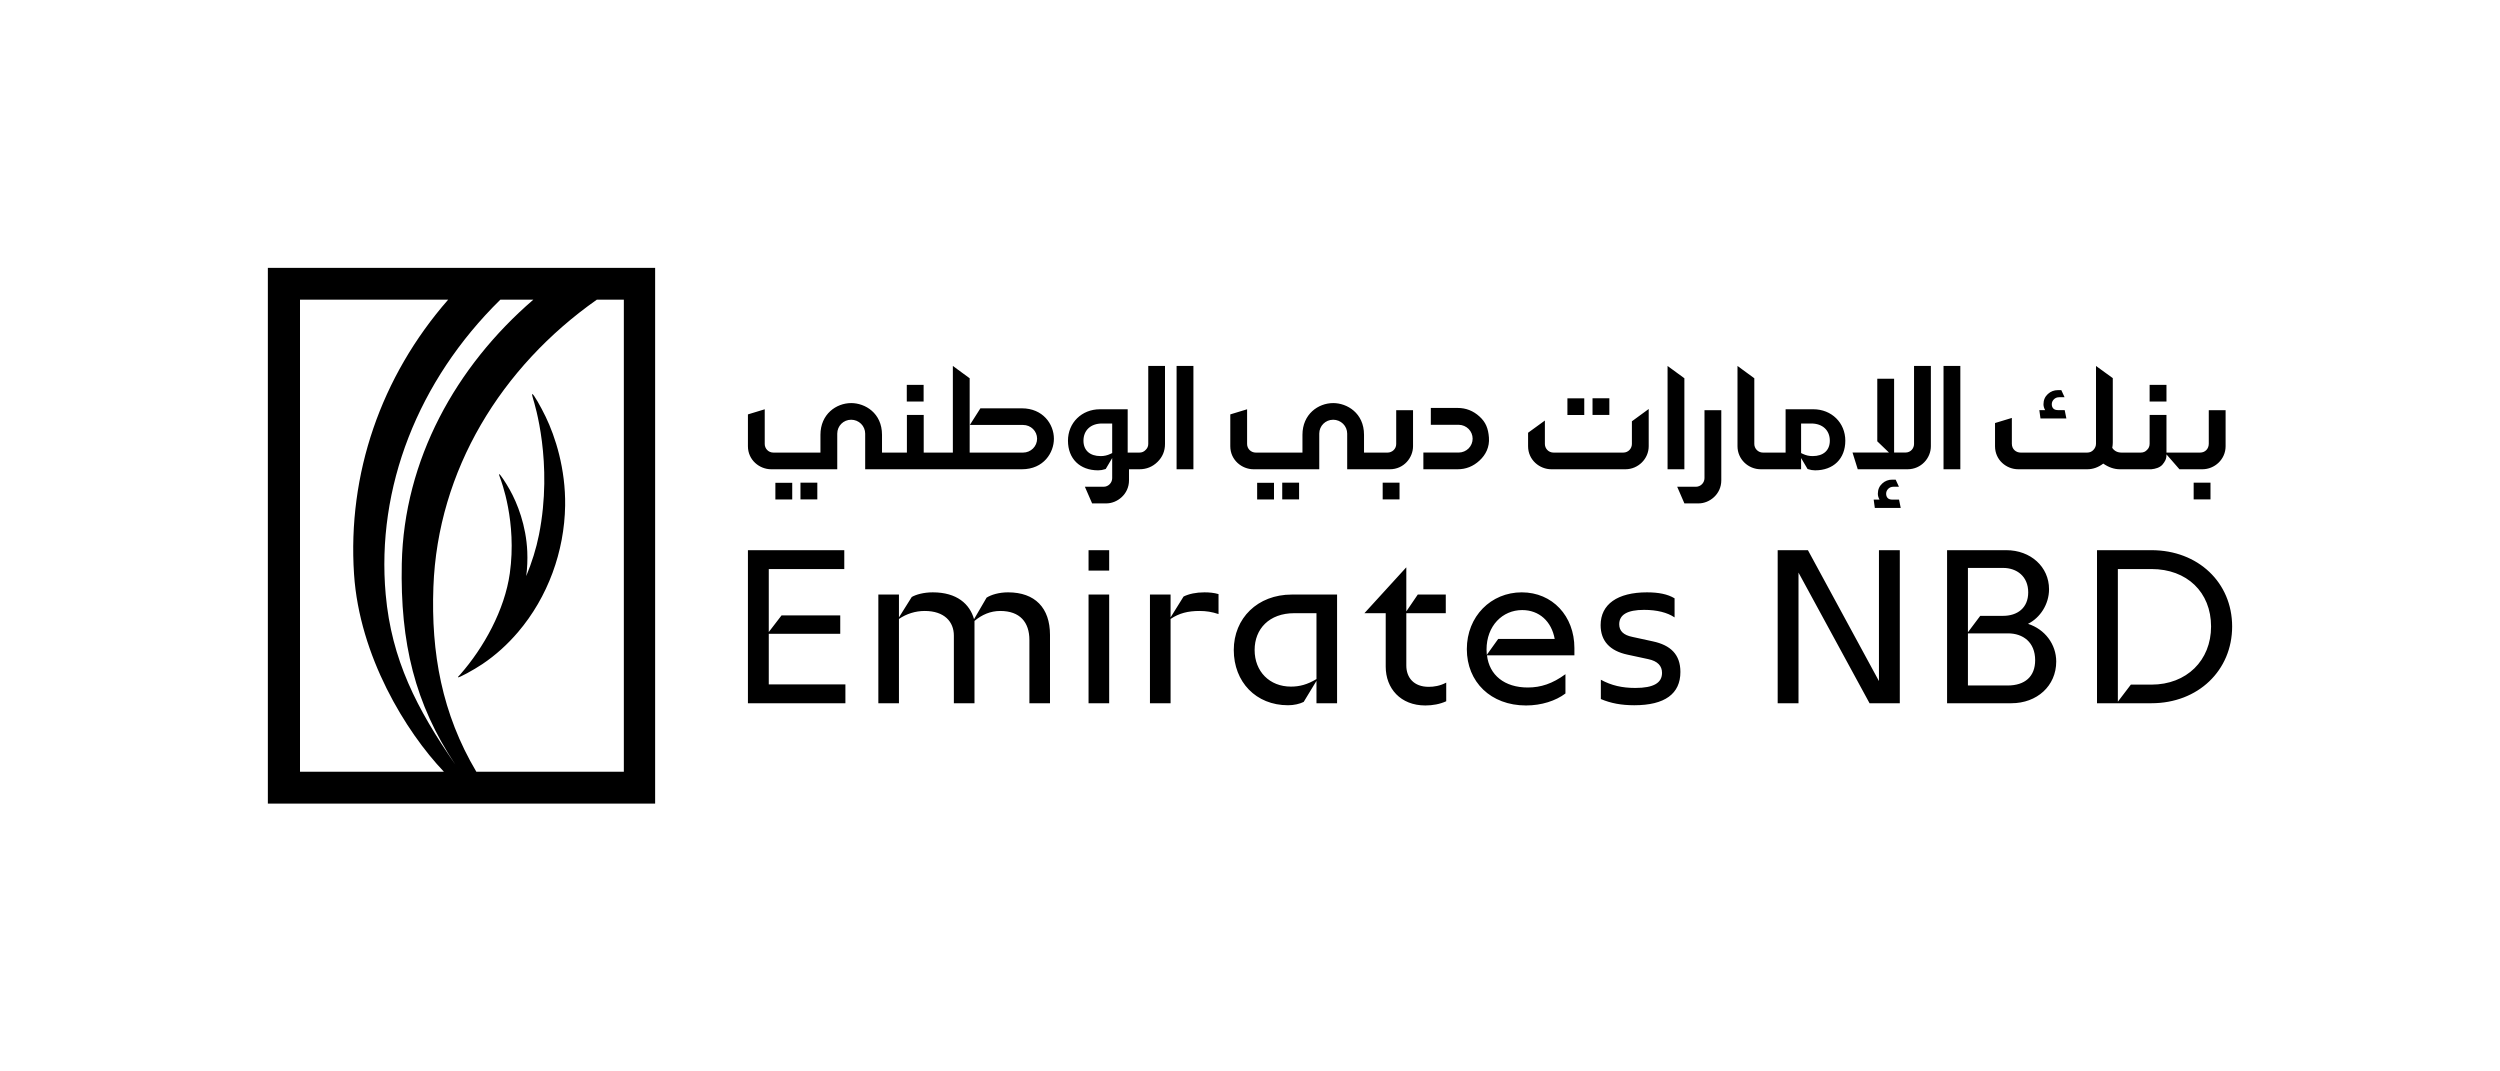 <svg width="112" height="48" viewBox="0 0 112 48" fill="none" xmlns="http://www.w3.org/2000/svg">
<g clip-path="url(#clip0_1177_1802)">
<path d="M61.944 22.372H62.699V21.625H61.944V22.372ZM63.003 29.816V27.471H64.771V26.636H63.516L63.003 27.391V25.424H62.994L61.126 27.471H62.08V29.866C62.08 30.84 62.743 31.605 63.857 31.605C64.178 31.605 64.51 31.545 64.791 31.416V30.581C64.51 30.73 64.238 30.77 64.007 30.77C63.335 30.77 63.003 30.353 63.003 29.816ZM67.12 28.623L66.608 29.339L66.597 29.101C66.597 28.037 67.311 27.331 68.194 27.331C68.957 27.331 69.509 27.838 69.65 28.623H67.12ZM68.174 26.537C66.799 26.537 65.714 27.61 65.714 29.081C65.714 30.551 66.788 31.605 68.365 31.605C69.057 31.605 69.7 31.396 70.132 31.068V30.204C69.549 30.631 69.027 30.8 68.445 30.8C67.401 30.8 66.718 30.243 66.618 29.359H70.533V29.031C70.533 27.6 69.549 26.537 68.174 26.537ZM66.704 19.6C66.672 19.192 66.563 18.915 66.282 18.66C66.001 18.404 65.675 18.276 65.303 18.276H64.101V19.031H65.303C65.313 19.031 65.322 19.03 65.332 19.031C65.34 19.03 65.348 19.031 65.357 19.031C65.521 19.034 65.678 19.101 65.794 19.217C65.909 19.333 65.974 19.49 65.974 19.653C65.974 19.816 65.909 19.972 65.794 20.089C65.678 20.205 65.521 20.272 65.357 20.274C65.346 20.274 65.337 20.275 65.327 20.274C65.319 20.275 65.311 20.274 65.303 20.274H63.767V21.023H65.303C65.675 21.023 66.001 20.893 66.282 20.633C66.563 20.374 66.737 20.028 66.704 19.6ZM62.262 21.023C62.899 21.023 63.304 20.499 63.304 19.991V18.378H62.55V19.892C62.55 20.125 62.356 20.276 62.163 20.276H61.108V19.479C61.108 18.5 60.343 18.058 59.728 18.058C59.059 18.058 58.35 18.553 58.35 19.479V20.276L56.258 20.276C56.207 20.276 56.157 20.266 56.11 20.247C56.062 20.228 56.02 20.199 55.983 20.164C55.947 20.128 55.919 20.086 55.899 20.039C55.88 19.992 55.87 19.942 55.87 19.892V18.336L55.117 18.565V19.991C55.117 20.612 55.639 21.023 56.158 21.023H59.103V19.425C59.103 19.082 59.379 18.804 59.726 18.804C59.892 18.804 60.052 18.869 60.17 18.986C60.288 19.102 60.354 19.261 60.354 19.425V21.023H62.262ZM58.978 27.471V30.422C58.566 30.671 58.215 30.76 57.833 30.76C56.879 30.76 56.207 30.084 56.207 29.12C56.207 28.176 56.859 27.471 57.984 27.471H58.978ZM55.273 29.12C55.273 30.551 56.267 31.595 57.703 31.595C57.974 31.595 58.225 31.535 58.405 31.446L58.978 30.502V31.505H59.901V26.636H57.873C56.337 26.636 55.273 27.699 55.273 29.12ZM53.024 26.725L52.442 27.66V26.636H51.518V31.505H52.442V27.729C52.823 27.471 53.225 27.371 53.737 27.371C54.038 27.371 54.289 27.411 54.59 27.51V26.616C54.389 26.556 54.179 26.537 53.958 26.537C53.586 26.537 53.265 26.606 53.024 26.725ZM58.199 21.625H57.444V22.372H58.199V21.625ZM56.32 22.376H57.075V21.629H56.32V22.376ZM74.047 28.733L73.134 28.534C72.732 28.454 72.541 28.266 72.541 27.968C72.541 27.54 72.903 27.322 73.656 27.322C74.228 27.322 74.7 27.441 75.021 27.66V26.805C74.71 26.616 74.298 26.537 73.786 26.537C72.461 26.537 71.708 27.073 71.708 28.007C71.708 28.713 72.12 29.16 72.913 29.329L73.837 29.528C74.268 29.617 74.459 29.836 74.459 30.144C74.459 30.591 74.087 30.82 73.264 30.82C72.672 30.82 72.19 30.71 71.718 30.452V31.317C72.16 31.505 72.632 31.595 73.214 31.595C74.589 31.595 75.282 31.078 75.282 30.104C75.282 29.319 74.84 28.902 74.047 28.733ZM94.971 21.023H96.379C96.566 21.005 96.756 20.949 96.872 20.822C96.991 20.675 97.058 20.581 97.058 20.356L97.639 21.023H98.665C99.214 21.023 99.707 20.582 99.707 19.992V18.378H98.953V19.877C98.953 20.111 98.789 20.276 98.562 20.276H97.058V18.589H96.303V19.877C96.303 19.99 96.265 20.082 96.188 20.155C96.115 20.235 96.021 20.276 95.907 20.276H95.05C94.863 20.276 94.722 20.205 94.629 20.064C94.645 19.98 94.653 19.899 94.653 19.823V16.94L93.901 16.395V19.877C93.901 19.986 93.858 20.079 93.784 20.158C93.712 20.236 93.618 20.276 93.504 20.276H90.527C90.326 20.276 90.131 20.134 90.131 19.877V18.723L89.377 18.952V19.992C89.377 20.609 89.886 21.023 90.419 21.023H93.507C93.763 21.023 94.003 20.938 94.226 20.769C94.47 20.938 94.718 21.023 94.971 21.023ZM49.826 20.297L49.747 20.335C49.609 20.401 49.458 20.435 49.306 20.433C48.826 20.433 48.539 20.175 48.539 19.743C48.539 19.275 48.866 18.973 49.371 18.973H49.826V20.297ZM52.192 19.888V16.395H51.442V19.889C51.442 19.998 51.399 20.087 51.326 20.155C51.252 20.236 51.159 20.276 51.045 20.276H50.52V18.335H49.278C48.461 18.335 47.845 18.94 47.845 19.743C47.845 20.55 48.376 21.071 49.196 21.071C49.301 21.071 49.411 21.053 49.506 21.02L49.537 21.01L49.826 20.52V21.422C49.826 21.62 49.665 21.807 49.438 21.807H48.603L48.927 22.552H49.565C50.05 22.552 50.579 22.143 50.579 21.521V21.023H51.045C51.362 21.023 51.633 20.913 51.856 20.694C52.08 20.474 52.192 20.206 52.192 19.888ZM89.94 30.71H88.163V28.375H89.96C90.623 28.375 91.175 28.763 91.175 29.578C91.175 30.313 90.713 30.71 89.94 30.71ZM88.163 25.443H89.739C90.352 25.443 90.864 25.821 90.864 26.537C90.864 27.242 90.372 27.59 89.739 27.59H88.715L88.163 28.325V25.443ZM90.854 27.948C91.396 27.679 91.797 27.073 91.797 26.397C91.797 25.394 90.974 24.648 89.88 24.648H87.229V31.505H90.111C91.255 31.505 92.119 30.73 92.119 29.637C92.119 28.862 91.607 28.186 90.854 27.948ZM98.276 22.372H99.03V21.625H98.276V22.372ZM96.385 30.671H95.462L94.88 31.436V25.493H96.385C97.972 25.493 99.056 26.527 99.056 28.067C99.056 29.587 97.962 30.671 96.385 30.671ZM96.385 24.648H93.946V31.505H96.385C98.474 31.505 100 30.035 100 28.067C100 26.099 98.474 24.648 96.385 24.648ZM76.361 21.422C76.361 21.62 76.2 21.807 75.972 21.807H75.138L75.461 22.552H76.1C76.585 22.552 77.114 22.143 77.114 21.521V18.378H76.361V21.422ZM87.823 16.395H87.07V21.023H87.823V16.395ZM84.177 30.512L80.995 24.648H79.64V31.505H80.573V25.652L83.756 31.505H85.111V24.648H84.177V30.512ZM80.689 18.973H81.144C81.649 18.973 81.976 19.275 81.976 19.743C81.976 20.175 81.689 20.433 81.209 20.433C81.049 20.433 80.913 20.403 80.768 20.335L80.689 20.297V18.973ZM80.689 20.52L80.978 21.01L81.009 21.02C81.109 21.054 81.213 21.071 81.319 21.071C82.139 21.071 82.67 20.55 82.67 19.743C82.67 18.94 82.054 18.335 81.237 18.335H79.995V20.276H78.99C78.938 20.277 78.886 20.268 78.838 20.249C78.79 20.23 78.746 20.201 78.709 20.165C78.672 20.129 78.643 20.086 78.623 20.038C78.603 19.991 78.593 19.94 78.593 19.889V16.946L77.84 16.395V19.991C77.84 20.573 78.32 21.023 78.882 21.023H80.689V20.52ZM84.781 22.383C84.683 22.383 84.612 22.359 84.567 22.311C84.522 22.262 84.499 22.199 84.499 22.119C84.499 22.036 84.53 21.963 84.592 21.9C84.654 21.837 84.733 21.806 84.831 21.806H85.072L84.926 21.488H84.775C84.607 21.485 84.445 21.547 84.323 21.662C84.193 21.781 84.128 21.933 84.128 22.119C84.128 22.209 84.153 22.296 84.203 22.383H83.941L83.992 22.756H85.152L85.077 22.383H84.781ZM85.749 19.892C85.749 20.07 85.615 20.275 85.355 20.275H84.856V16.967H84.102V19.771L84.627 20.275H82.993L83.227 21.023H85.46C86.07 21.022 86.503 20.522 86.503 19.991V16.395H85.749V19.892ZM48.767 25.563H49.691V24.648H48.767V25.563ZM75.46 16.946L74.707 16.395V21.023H75.46V16.946ZM70.975 17.846H70.22V18.593H70.975V17.846ZM72.099 17.842H71.345V18.589H72.099V17.842ZM41.378 17.243H40.624V17.99H41.378V17.243ZM69.499 21.023H72.82C73.389 21.023 73.862 20.556 73.862 19.991V18.323L73.109 18.874V19.89C73.109 20.087 72.954 20.276 72.721 20.276H69.599C69.369 20.276 69.211 20.09 69.211 19.892V18.84L68.458 19.387V19.991C68.458 20.612 68.98 21.023 69.499 21.023ZM34.441 28.395H37.643V27.57H35.013L34.441 28.315V25.493H37.824V24.648H33.507V31.505H37.874V30.661H34.441V28.395ZM53.465 16.395H52.711V21.023H53.465V16.395ZM91.413 18.746H92.573L92.498 18.373H92.201C92.104 18.373 92.033 18.349 91.988 18.301C91.942 18.253 91.92 18.189 91.92 18.11C91.92 18.027 91.951 17.954 92.013 17.891C92.075 17.828 92.154 17.796 92.251 17.796H92.493L92.347 17.478H92.196C92.022 17.478 91.871 17.536 91.744 17.652C91.614 17.771 91.548 17.924 91.548 18.11C91.548 18.199 91.573 18.287 91.623 18.373H91.362L91.413 18.746ZM45.78 18.293H43.922L43.449 19.038H45.834C46.181 19.038 46.462 19.311 46.462 19.655C46.462 19.736 46.445 19.817 46.414 19.893C46.382 19.968 46.336 20.037 46.278 20.094C46.219 20.152 46.15 20.198 46.074 20.229C45.998 20.26 45.916 20.276 45.834 20.276L43.441 20.276V16.946L42.688 16.395V20.276C41.967 20.276 41.382 20.276 41.382 20.276V18.589H40.629V20.276H39.514V19.479C39.514 18.5 38.75 18.058 38.134 18.058C37.465 18.058 36.756 18.553 36.756 19.479V20.276H34.648C34.418 20.276 34.26 20.09 34.26 19.892V18.336L33.507 18.565V19.991C33.507 20.612 34.028 21.023 34.548 21.023H37.509V19.426C37.509 19.082 37.785 18.804 38.132 18.804C38.214 18.804 38.296 18.82 38.372 18.851C38.449 18.883 38.518 18.928 38.576 18.986C38.635 19.044 38.681 19.113 38.712 19.188C38.744 19.264 38.76 19.345 38.76 19.426V21.023H45.78C46.768 21.023 47.215 20.266 47.215 19.657C47.215 18.994 46.715 18.293 45.78 18.293ZM34.737 22.376H35.492V21.629H34.737V22.376ZM45.163 26.537C44.751 26.537 44.4 26.646 44.199 26.775L43.637 27.739C43.446 27.063 42.874 26.537 41.789 26.537C41.378 26.537 41.036 26.636 40.846 26.745L40.273 27.66V26.636H39.35V31.505H40.273V27.729C40.612 27.496 41.015 27.371 41.428 27.371C42.312 27.371 42.733 27.858 42.733 28.474V31.505H43.657V27.818C43.988 27.54 44.37 27.371 44.812 27.371C45.695 27.371 46.117 27.878 46.117 28.673V31.505H47.04V28.445C47.04 27.232 46.367 26.537 45.163 26.537ZM48.767 31.505H49.691V26.636H48.767V31.505ZM97.058 17.243H96.303V17.99H97.058V17.243ZM35.861 22.372H36.616V21.625H35.861V22.372ZM20.52 30.342C20.544 30.38 21.215 30.017 21.608 29.753C22.209 29.35 22.742 28.864 23.207 28.319C24.548 26.746 25.286 24.704 25.318 22.652C25.343 21 24.876 19.561 24.446 18.671C24.224 18.211 23.893 17.63 23.847 17.654C23.826 17.664 23.847 17.753 23.887 17.883C23.943 18.066 24.787 20.731 24.146 23.958C24.022 24.579 23.826 25.201 23.575 25.809C23.622 25.445 23.638 25.078 23.622 24.711C23.572 23.543 23.178 22.546 22.834 21.935C22.656 21.619 22.395 21.222 22.363 21.241C22.349 21.249 22.367 21.311 22.402 21.401C22.45 21.529 23.163 23.376 22.84 25.682C22.61 27.327 21.67 29.017 20.624 30.21C20.56 30.282 20.506 30.325 20.52 30.342ZM13.44 13.426H20.077C17.058 16.879 15.565 21.244 15.861 25.723C16.103 29.386 18.174 32.775 19.887 34.574H13.44V13.426ZM23.893 13.426C20.427 16.411 18.096 20.598 18 25.253C17.926 28.803 18.588 31.53 20.397 34.25C18.667 31.748 17.541 29.554 17.279 26.629C16.85 21.856 18.721 17.053 22.415 13.426H23.893ZM26.737 13.426H27.948V34.574H21.34C19.796 31.972 19.308 29.242 19.416 26.296C19.608 21.066 22.456 16.436 26.737 13.426ZM12 36H29.35V12H12V36Z" fill="black"/>
</g>
<defs>
<clipPath id="clip0_1177_1802">
<rect width="88" height="24" fill="white" transform="translate(12 12)"/>
</clipPath>
</defs>
</svg>
